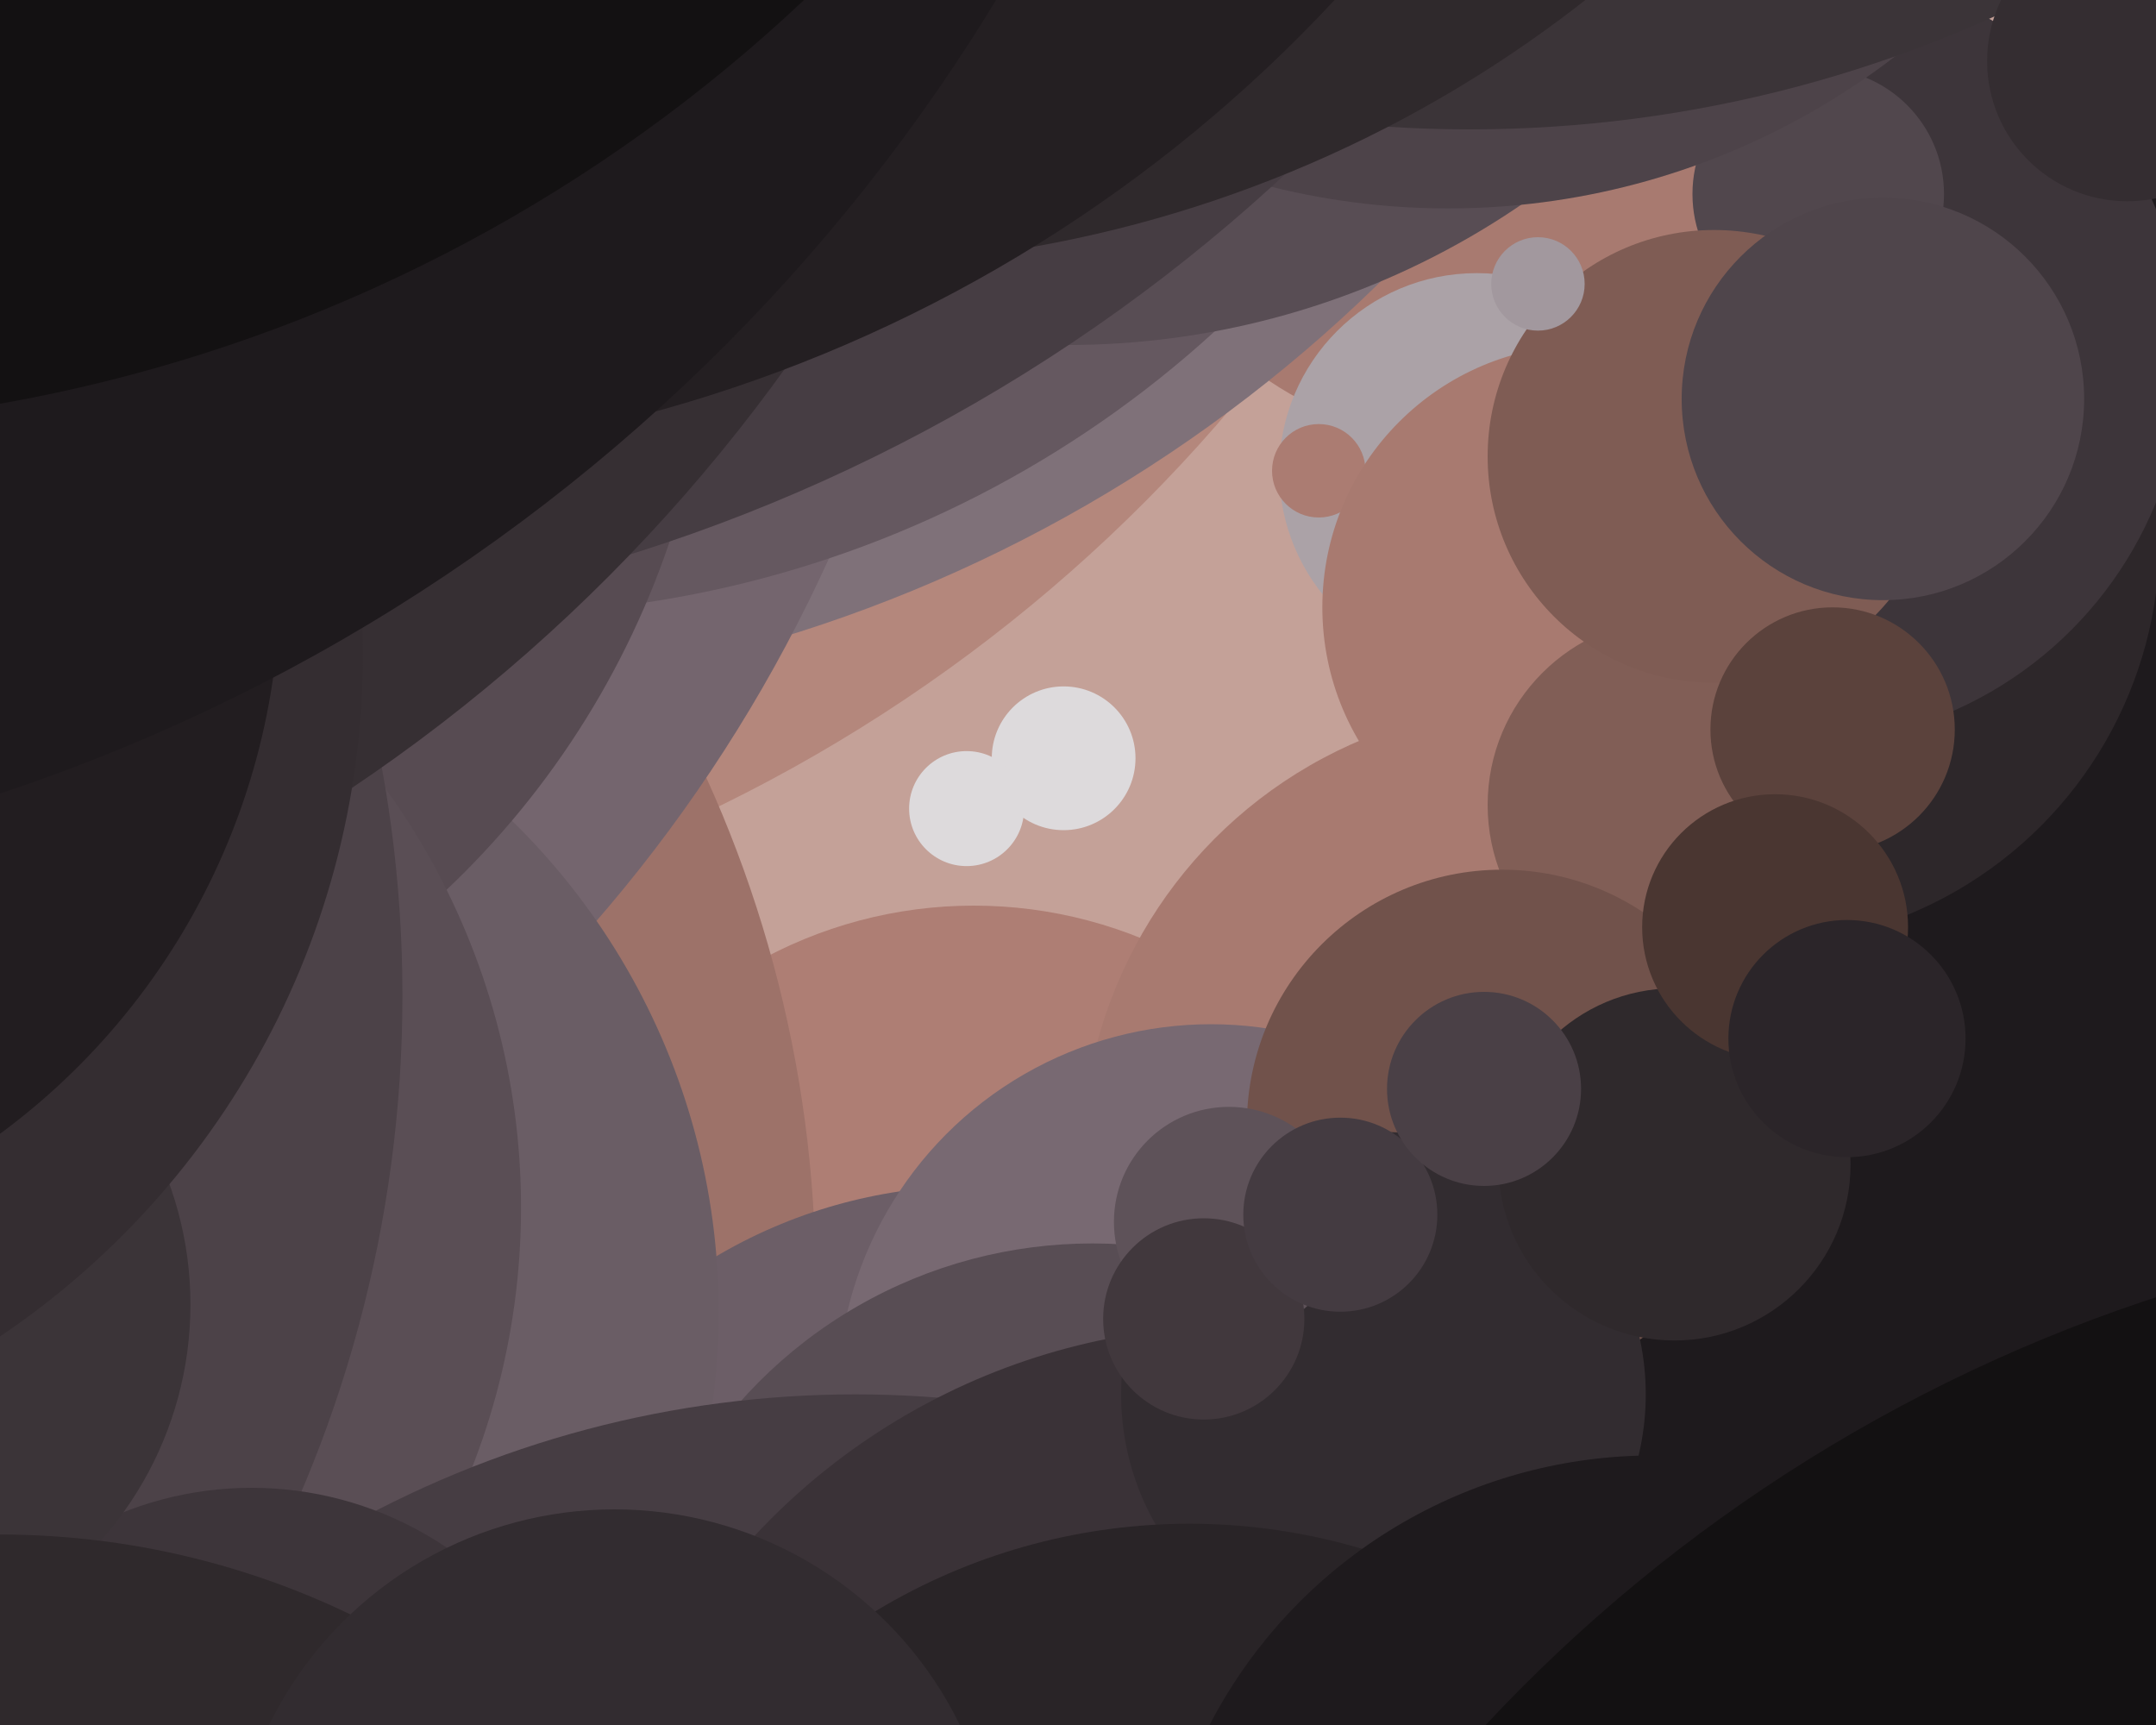 <svg xmlns="http://www.w3.org/2000/svg" width="600px" height="480px">
  <rect width="600" height="480" fill="rgb(196,161,152)"/>
  <circle cx="7" cy="-171" r="440" fill="rgb(180,135,124)"/>
  <circle cx="271" cy="376" r="124" fill="rgb(174,126,116)"/>
  <circle cx="428" cy="323" r="127" fill="rgb(168,122,112)"/>
  <circle cx="-113" cy="357" r="340" fill="rgb(157,114,105)"/>
  <circle cx="708" cy="320" r="290" fill="rgb(30,26,29)"/>
  <circle cx="488" cy="150" r="113" fill="rgb(45,39,42)"/>
  <circle cx="271" cy="471" r="141" fill="rgb(108,94,103)"/>
  <circle cx="500" cy="99" r="108" fill="rgb(61,53,58)"/>
  <circle cx="409" cy="23" r="100" fill="rgb(168,122,112)"/>
  <circle cx="506" cy="54" r="35" fill="rgb(81,71,77)"/>
  <circle cx="99" cy="-212" r="407" fill="rgb(127,113,121)"/>
  <circle cx="-149" cy="-17" r="417" fill="rgb(116,101,110)"/>
  <circle cx="337" cy="389" r="104" fill="rgb(120,105,114)"/>
  <circle cx="9" cy="365" r="191" fill="rgb(106,93,101)"/>
  <circle cx="411" cy="131" r="55" fill="rgb(171,162,167)"/>
  <circle cx="135" cy="-130" r="301" fill="rgb(101,88,96)"/>
  <circle cx="367" cy="131" r="13" fill="rgb(171,124,114)"/>
  <circle cx="441" cy="169" r="73" fill="rgb(168,122,112)"/>
  <circle cx="297" cy="-128" r="224" fill="rgb(88,77,84)"/>
  <circle cx="-40" cy="74" r="239" fill="rgb(87,75,82)"/>
  <circle cx="466" cy="224" r="52" fill="rgb(129,94,86)"/>
  <circle cx="-54" cy="336" r="199" fill="rgb(90,78,85)"/>
  <circle cx="304" cy="477" r="131" fill="rgb(88,77,84)"/>
  <circle cx="238" cy="679" r="291" fill="rgb(70,61,67)"/>
  <circle cx="477" cy="127" r="63" fill="rgb(127,92,84)"/>
  <circle cx="344" cy="552" r="183" fill="rgb(58,50,55)"/>
  <circle cx="-241" cy="277" r="353" fill="rgb(76,66,72)"/>
  <circle cx="418" cy="313" r="71" fill="rgb(113,82,75)"/>
  <circle cx="403" cy="-146" r="204" fill="rgb(77,67,73)"/>
  <circle cx="385" cy="388" r="73" fill="rgb(50,44,48)"/>
  <circle cx="409" cy="-319" r="355" fill="rgb(59,52,56)"/>
  <circle cx="524" cy="111" r="56" fill="rgb(79,69,75)"/>
  <circle cx="70" cy="511" r="97" fill="rgb(61,53,58)"/>
  <circle cx="33" cy="-301" r="477" fill="rgb(70,61,67)"/>
  <circle cx="510" cy="203" r="34" fill="rgb(91,66,60)"/>
  <circle cx="466" cy="324" r="49" fill="rgb(47,41,44)"/>
  <circle cx="592" cy="17" r="39" fill="rgb(52,45,49)"/>
  <circle cx="494" cy="258" r="37" fill="rgb(74,54,49)"/>
  <circle cx="428" cy="79" r="13" fill="rgb(162,152,158)"/>
  <circle cx="-167" cy="-175" r="475" fill="rgb(54,47,51)"/>
  <circle cx="342" cy="340" r="32" fill="rgb(94,82,89)"/>
  <circle cx="331" cy="593" r="169" fill="rgb(41,36,39)"/>
  <circle cx="-46" cy="363" r="99" fill="rgb(59,52,56)"/>
  <circle cx="335" cy="367" r="28" fill="rgb(65,56,61)"/>
  <circle cx="0" cy="652" r="225" fill="rgb(47,41,44)"/>
  <circle cx="227" cy="-273" r="347" fill="rgb(47,41,44)"/>
  <circle cx="373" cy="338" r="27" fill="rgb(68,59,65)"/>
  <circle cx="-128" cy="182" r="229" fill="rgb(52,45,49)"/>
  <circle cx="75" cy="-276" r="405" fill="rgb(36,31,34)"/>
  <circle cx="460" cy="544" r="139" fill="rgb(30,26,29)"/>
  <circle cx="171" cy="527" r="107" fill="rgb(50,44,48)"/>
  <circle cx="738" cy="783" r="444" fill="rgb(19,17,18)"/>
  <circle cx="413" cy="303" r="27" fill="rgb(74,64,70)"/>
  <circle cx="514" cy="289" r="33" fill="rgb(43,37,41)"/>
  <circle cx="-114" cy="161" r="192" fill="rgb(34,29,32)"/>
  <circle cx="-162" cy="-267" r="514" fill="rgb(30,26,29)"/>
  <circle cx="296" cy="211" r="20" fill="rgb(221,218,220)"/>
  <circle cx="269" cy="225" r="16" fill="rgb(221,218,220)"/>
  <circle cx="-76" cy="-318" r="437" fill="rgb(19,17,18)"/>
</svg>